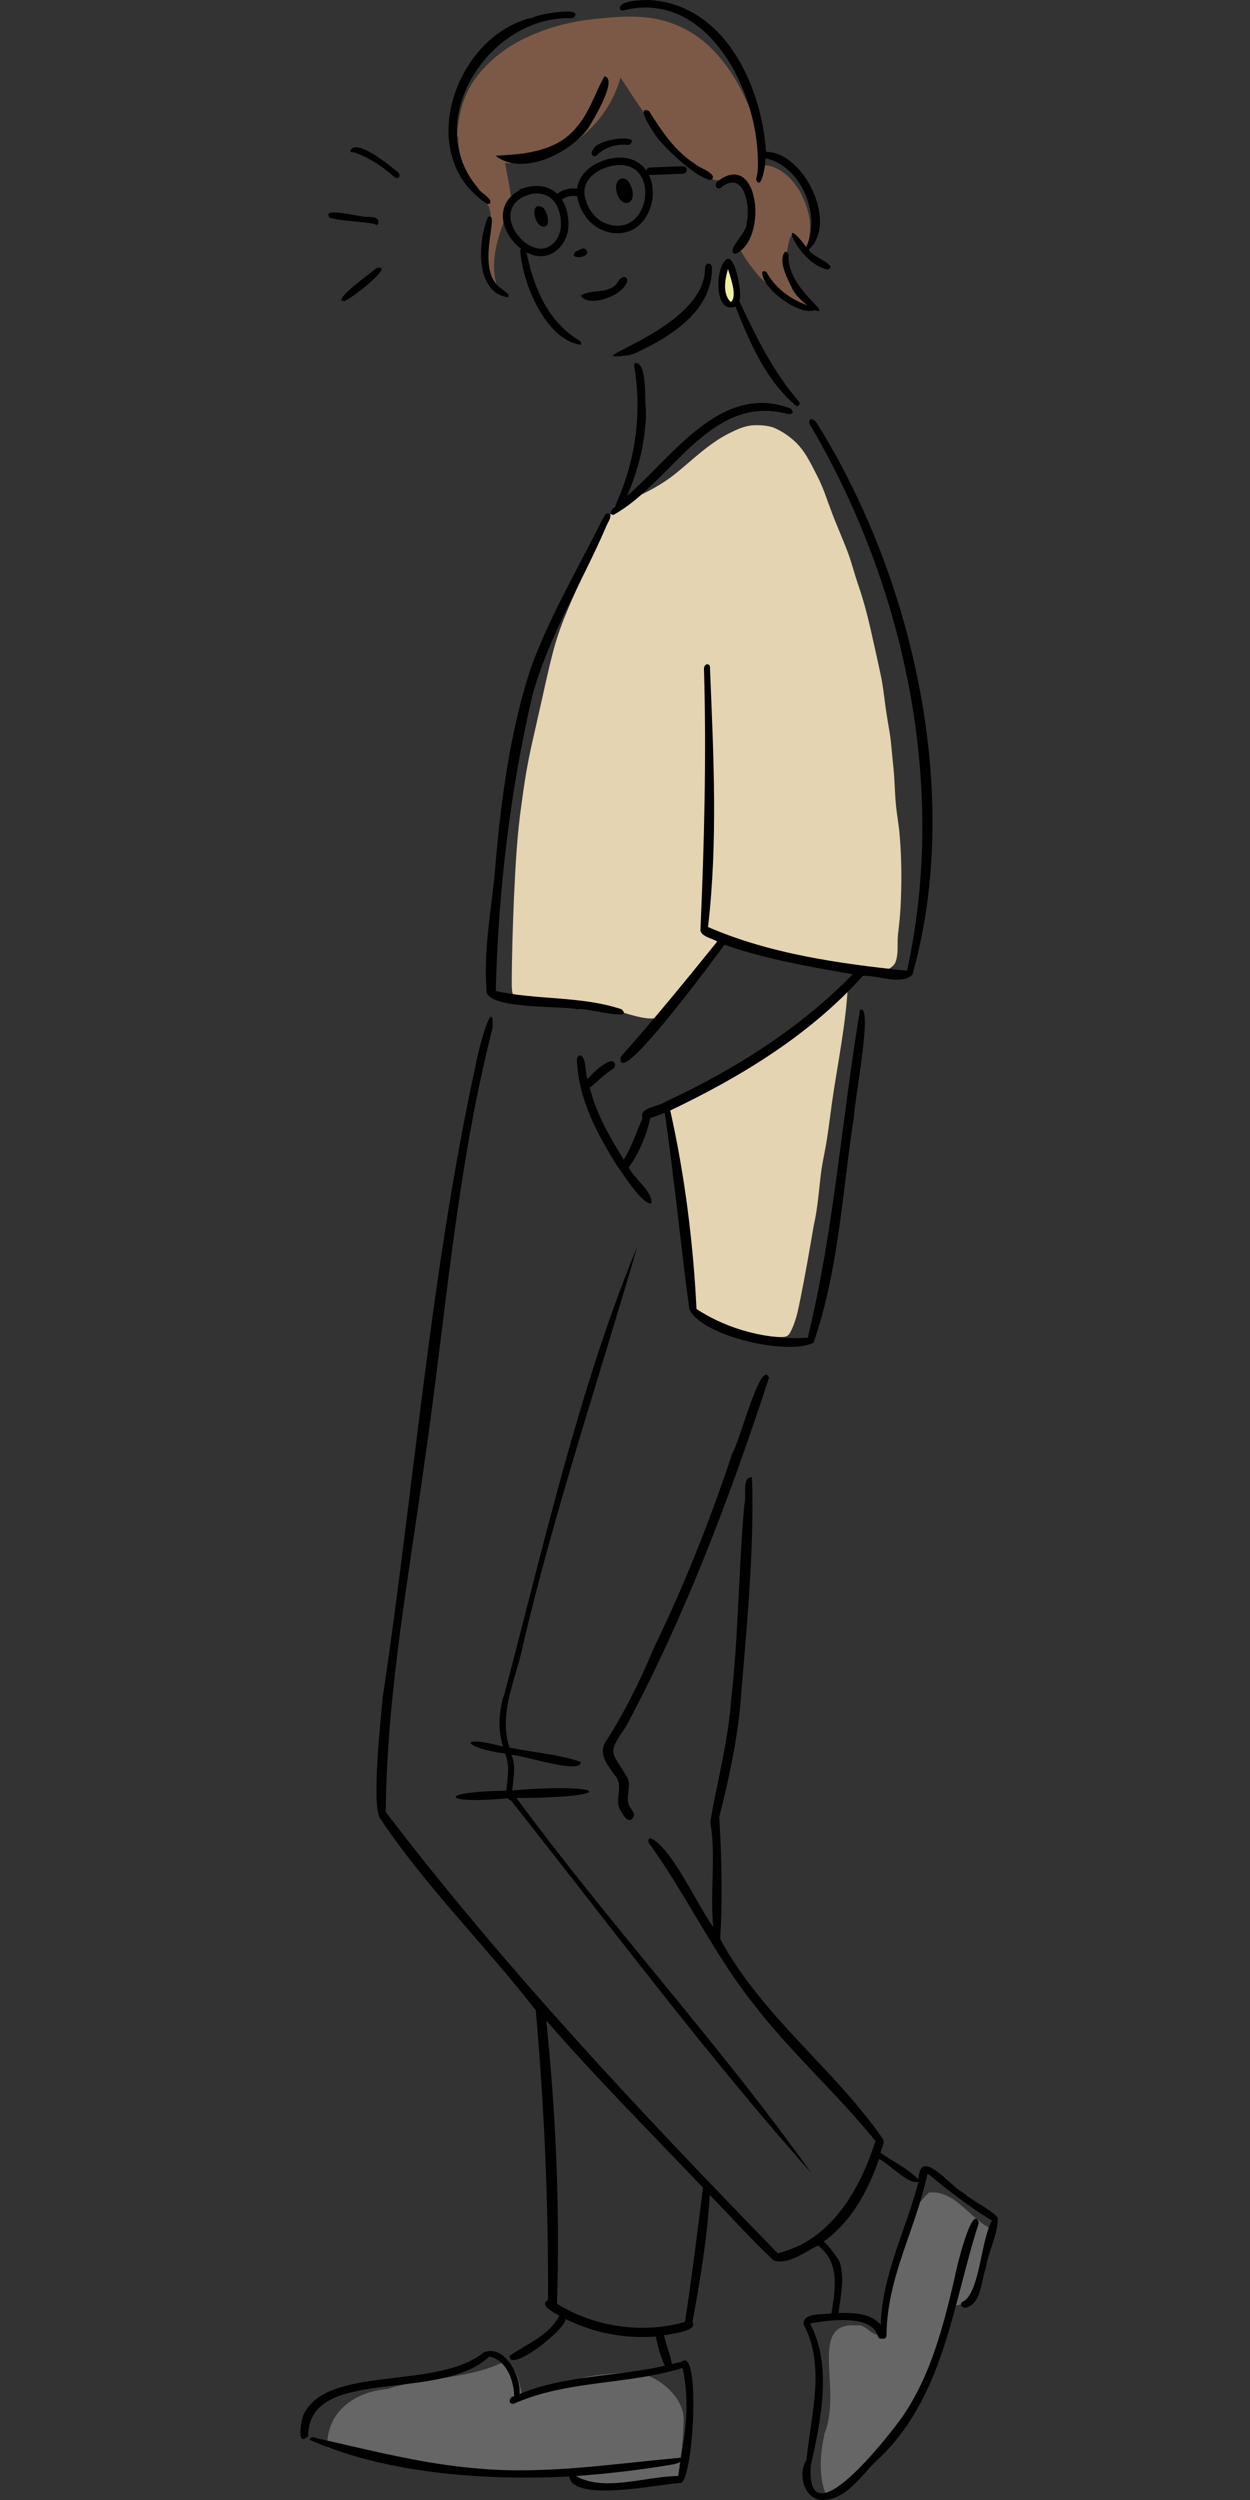 <?xml version="1.0" encoding="UTF-8"?><svg id="a" xmlns="http://www.w3.org/2000/svg" viewBox="0 0 50 100"><rect x="0" y="0" width="50" height="100" fill="#333333" stroke="none"/><g><g><path d="M32.96,97.39c.78-1.81-.7-4.56,1.34-4.37h0c.35-.1,.8,.75,.99,.16,.25-.06,.2-.85,.22-1.07,0-.28,0-.55,.07-.82,.25-.24,.15-.68,.32-.98,.02-.06,.05-.12,.07-.18,.06-.14,.11-.29,.16-.44,.1-.32,.2-.65,.31-.97,.15-.39,.42-.73,.72-1.02,.09-.01,.18,0,.27,0h0c.88,.11,1.41,1.04,2.18,1.44-.11,.67-.29,1.33-.47,1.98-.08,.27-.13,.56-.27,.81-.06,.09-.15,.15-.24,.19-.11,.05-.23,.06-.34,.09-.29,.1-.38,.44-.46,.7-.23,.93-.54,1.85-1.03,2.69-.07,.13-.15,.26-.22,.39-.13,.66-1.08,1.92-1.69,2.18-.33,.47-.69,.95-1.17,1.28-.21,.14-.43,.3-.67,.37-.31-.76-.25-1.62-.08-2.41Z" style="fill:#666;"/><path d="M13.09,97.76c.03-1.35,1.15-2.09,2.4-2.2,1.56-.5,3.28-.37,4.75-1.13,.45,.35,.52,.81,.63,1.33,.14,.26,1.4-.28,1.64-.38,.78-.36,1.65-.41,2.5-.48,1.03-.16,2.45,.92,2.33,2.01h0s0,0,0,.01h0c-.01,.71-.11,1.43-.21,2.14-.01,.07-.03,.15-.06,.21-.48,.05-.96,.23-1.44,.22-.31,0-.62,0-.93-.03-.34-.03-.69-.08-1.03-.09-.16,0-.33-.01-.49-.02-.09-.01-.24,.03-.28-.08-.04-.11,.06-.21-.08-.27-.23-.1-.48-.1-.72-.12-.34-.01-.68-.02-1.02,0-.66,.08-1.33,.11-2,.08-.66-.05-1.32-.14-1.98-.18-.75-.06-1.5-.19-2.23-.38-.33-.09-.65-.2-.98-.29-.27-.07-.54-.13-.8-.21,0-.05,0-.1,0-.15Z" style="fill:#666;"/><path d="M13.52,96.52l-.02,.03,.02-.03Z" style="fill:#666;"/><path d="M26.45,95.33s-.02-.01-.02-.02l.02,.02Z" style="fill:#666;"/><path d="M27.35,96.89h0Z" style="fill:#666;"/></g><g><path d="M20.47,39.5c0-1.21,.04-2.41,.09-3.62,.06-1.24,.12-2.48,.3-3.71,.08-.61,.17-1.22,.29-1.82,.12-.61,.27-1.21,.4-1.81,.2-.86,.37-1.72,.6-2.57,.29-1.08,.78-2.1,1.24-3.11,.23-.49,.46-.99,.68-1.49,.16-.35,.29-.71,.48-1.05,.03-.06,.07-.12,.12-.16,.06-.02,.13-.04,.19-.06,.16-.05,.33-.11,.49-.18,.58-.25,1.15-.56,1.64-.95,.72-.58,1.38-1.25,2.22-1.66,.26-.13,.53-.25,.82-.29,.29-.03,.6-.01,.88,.07,.35,.14,.67,.36,.94,.62,.26,.26,.45,.58,.62,.9,.14,.28,.29,.55,.41,.84,.12,.28,.21,.57,.32,.85,.22,.62,.5,1.22,.73,1.84,.14,.39,.24,.78,.37,1.17,.21,.6,.38,1.22,.52,1.84,.15,.67,.3,1.33,.44,2,.09,.48,.13,.97,.21,1.45,.05,.34,.12,.68,.16,1.02,.04,.37,.07,.75,.11,1.12,.05,.49,.05,.99,.1,1.48,.04,.41,.12,.82,.15,1.23,.08,.96,.08,1.92,.03,2.88-.02,.35-.06,.7-.1,1.05-.04,.37,.03,.75-.1,1.11-.14,.32-.74,.49-1.02,.32-.82-.08-1.63-.26-2.42-.5-1.08,.07-2.33-.45-3.42-.75-.2,.32-.43,.63-.64,.94-.4,.6-.84,1.26-1.52,1.56,.16,.18-.17,.31-.31,.36,.02,.79-2.02-.12-2.47-.2-.16-.01-.32-.02-.48-.02-.67-.01-1.33-.07-1.99-.17-.26-.04-.52-.07-.78-.13-.25-.06-.3-.15-.29-.4Z" style="fill:#e5d4b1;"/><path d="M26.76,44.31c.04-.17,.4-.28,.54-.35,.18-.08,.35-.17,.52-.27,.6-.36,1.13-.83,1.75-1.17,.34-.19,.71-.32,1.05-.5,.36-.18,.7-.41,1.03-.65,.2-.14,.4-.28,.58-.44,.22-.2,.42-.43,.61-.65,.14-.24,.86-.79,1.08-.97-.07,1.61-.41,3.19-.64,4.79-.07,.5-.13,1.01-.21,1.51-.06,.39-.15,.77-.21,1.16-.1,.75-.14,1.51-.31,2.25-.17,.99-.34,1.98-.54,2.96-.07,.35-.14,.7-.27,1.03-.05,.12-.1,.25-.18,.36-.07,.1-.2,.11-.31,.11-.16,0-.32-.01-.48-.03-.33-.04-.66-.07-.99-.1-.43-.06-.86-.11-1.27-.23-.33-.08-.59-.47-.71-.73-.08-.04-.13-.14-.07-.21,0-.13-.09-.33,.04-.41-.17-.68-.26-1.37-.34-2.06-.08-.55-.09-1.11-.14-1.66-.08-.73-.1-1.46-.21-2.19-.06-.38-.16-.75-.25-1.12-.03-.14-.08-.28-.08-.42Z" style="fill:#e5d4b1;"/></g><path d="M18.29,5.47c.02-.71,.18-1.43,.54-2.05,.54-.88,1.4-1.56,2.34-1.97,.88-.4,1.84-.63,2.81-.71,1.1-.11,2.12-.16,3.14,.29,1.59,.67,2.57,2.35,3.1,3.92,.16,.54,.09,1.14,.31,1.65h0c.14,.02,.26,.02,.4,.08,.38,.15,.69,.42,.92,.76,.18,.24,.31,.52,.4,.8,.1,.28,.16,.58,.15,.88,0,.17-.02,.34-.05,.51,0,.03,0,.06-.01,.09,0,.09,.04,.18-.09,.21-.2,.15-.24-.19-.27-.32-.08-.07-.16-.15-.26-.19-.07-.02-.11,.08-.13,.13-.12,.39-.15,.81-.06,1.21,.07,.33,.24,.62,.39,.91,.02,.03,.03,.07,.05,.1,.06,.24,.63,.27,.49,.55h.03s-.02,0-.03,0c-.25,.11-.47-.28-.7-.35-.03-.01-.07-.03-.1-.04-.04-.02-.09-.03-.13-.05-.11-.04-.22-.08-.33-.14-.19-.1-.35-.23-.5-.37-.16-.14-.32-.28-.45-.45-.21-.26-.41-.52-.57-.81-.03-.05-.06-.1-.08-.16-.02-.05-.02-.11,0-.16,.13-.25,.33-.46,.44-.72,.15-.34,.14-.74,.04-1.09-.05-.16-.13-.31-.23-.44-.11-.13-.25-.23-.41-.29-.18-.06-.37-.07-.55-.06-.07,0-.15,.02-.22,.02-.09,0-.17-.05-.25-.1-.24-.14-.46-.32-.68-.48-.17-.13-.36-.24-.51-.39-.27-.27-.54-.56-.77-.87-.64-.68-1.12-1.49-1.64-2.27-.55,2.01-2.51,3.51-4.62,3.42,.08,.46,.39,1.77,.16,1.76-.41,1.14-.82,2.09-.46,3.27-.56,.13-.53-.85-.49-1.23,.02-.22,.08-.43,.08-.64,0-.1,.02-.2,.03-.29,.04-.24,.1-.48,.11-.72,0-.26-.1-.51-.26-.71-.18-.2-.39-.39-.52-.63-.13-.21-.22-.44-.3-.68-.14-.38-.23-.79-.22-1.2Z" style="fill:#7c5947;"/><path d="M28.86,11.34c0-.14,.05-.28,.11-.4,.03-.11,.08-.29,.13-.4h0s.02,0,.02,.02c.04,.06,.06,.12,.09,.18,.07,.17,.12,.35,.15,.53,.04,.21,.11,.41,.11,.62,0,.08-.03,.17-.09,.23-.08,.07-.21,.08-.28,0-.1-.09-.13-.23-.16-.36-.04-.14-.08-.28-.08-.43Z" style="fill:#eff0a3;"/><g><path d="M31.96,16.07c-1.03-1.19-1.73-2.62-2.39-4.03,.14-.24-.16-1.85-.49-1.68-.49,.29-.53,2.25,.34,1.9,.56,1.43,1.24,3.01,2.45,3.99,.09,0,.15-.11,.09-.18Zm-2.73-3.99c-.34-.32-.23-.92-.11-1.32,.08,.28,.4,1.13,.11,1.32Z"/><path d="M36.51,38.97s-.03,.05-.06,.06c-.48,.37-1.33-.02-1.93,0-2.12,2.36-4.86,4.03-7.71,5.39,.58,2.59,.92,5.29,1.05,7.94,1.3,.85,2.9,1.25,4.45,1.15,1.05-4.3,1.36-8.75,2.09-13.11,.55-.33-.25,3.79-.24,4.25-.47,3.02-.61,6.17-1.62,9.06-1.05,.53-4.55-.29-4.97-1.36-.35-2.62-.6-5.23-.98-7.84-.19,.08-.38,.15-.58,.21-.15,.7-.45,1.4-.86,1.98,.23,.48,.94,.92,.91,1.43-.34,.12-1.23-1.31-1.39-1.52-.79-1.27-1.53-2.64-1.59-4.17-.02-.11,.04-.26,.18-.21,.21,.22,.13,.64,.24,.93,.25-.26,.48-.51,.81-.67,.25-.16,.42,.15,.17,.29-.33,.21-.58,.49-.89,.73,.26,1.04,.8,1.97,1.36,2.88,.32-.54,.51-1.09,.75-1.67-.16-.42,.67-.46,.92-.65,2.75-1.28,5.36-2.92,7.49-5.1-1.72-.3-3.48-.6-5.13-1.18-.24,.32-4.37,5.97-4.15,4.48,1.33-1.49,2.6-3.05,3.86-4.61-.2-.13-.72-.21-.67-.51,.15-3.43,.24-6.92,.14-10.37-.02-.26,.27-.29,.24-.03,.14,3.43,.32,6.92-.08,10.33,2.48,1.08,5.28,1.47,7.96,1.75,1.61-7.32-.05-15.26-3.79-21.69-.3-.38,.02-.55,.24-.12,3.84,6.2,5.76,14.83,3.78,21.92Z"/><path d="M19.8,34.8c.23-2.72,.58-5.47,1.43-8.07,.75-2.06,1.87-3.96,2.85-5.92,.07-.1,.12-.3,.27-.28,.19,.07-.07,.41-.13,.59-.97,2.25-2.3,4.37-2.94,6.76-.89,3.85-1.35,7.82-1.45,11.76,1.65,.37,3.41,.19,5.03,.73,.56,.52-1.51-.1-1.76,0-.64-.15-3.76,.02-3.64-.79-.12-1.62,.19-3.16,.34-4.76Z"/><path d="M31.39,16.53c-3.04-.72-4.57,2.82-6.86,4.07-.19-.03-.08-.21,.06-.33,.8-1.71,1.09-3.62,.8-5.49,0-.08-.06-.19,.01-.26,.51-.04,.37,1.51,.44,1.92-.01,1.17-.29,2.33-.76,3.4,1.83-1.57,3.76-4.56,6.54-3.5,.23,.19-.05,.29-.23,.18Z"/><path d="M25.29,72.76c-.21,.14-.35-.15-.45-.31-.3-.42,.11-.97-.2-1.38-.3-.41-.77-.94-.38-1.45,.74-1.16,1.35-2.4,1.88-3.67,1.23-2.54,2.27-5.15,3.16-7.84,.25-.33,1.14-3.81,1.46-3h0c-1.56,4.77-3.35,9.52-5.72,13.95-.79,1.14-.57,.98,.07,2.07,.14,.35-.09,.74,.05,1.08,.07,.16,.32,.36,.13,.53Z"/><path d="M20.15,67.86c1.58-5.96,3.04-12.47,5.34-17.99-1.53,5.26-3.31,10.56-4.57,15.93-.27,1.35-1,2.72-.54,4.1,.93,.21,1.98,.26,2.85,.58,.03,.52-2.33-.29-2.77-.28,.19,.47,.07,.94,.03,1.42,3.64-.32,4.48,.28,.17,.3,3.74,5.09,8.2,9.94,11.79,15-4.14-4.66-8.08-9.93-12.01-14.9-.05,0-.09-.04-.12-.09-2.66,.26-2.9-.27-.07-.3,.05-.51,.16-.99-.05-1.49-1.61-.2-2-.78-.08-.28-.21-.66-.17-1.35,.02-2.01Z"/><path d="M12.33,97.46c-.02-2.87,5.27-1.32,7.24-3.2,.7,.15,.98,.95,1,1.59-.22,.02-.26,.34-.02,.3,2.13-.95,4.54-.75,6.75-1.43,.27,1.19,.16,2.4-.07,3.59-2.64,.23-5.41,.68-8.11,.43-2.16-.17-4.26-.72-6.36-1.19-.13-.02-.31-.15-.38,.04,3.05,1.35,6.96,1.64,10.39,1.47,.14,1.05,3.58,.31,4.41,.26,.55,.19,.87-5.52,.09-4.85-.13,.03-.27,.06-.4,.09-.06-.39-.23-.76-.31-1.15,.53-.09,1.34-.19,1.14-.54,.31-1.67,.59-3.37,.69-5.07,.85,.86,1.66,1.79,2.55,2.61,.56,.22,1.32-.37,1.78-.59,.89,.68,.69,1.74,.54,2.71-.35,.08-1.12-.06-1.12,.44,.9,1.67,.29,3.63,.12,5.43-.39,.6-.06,1.64,.69,1.6,.9-.04,1.46-.93,2.05-1.51,2.76-2.51,3.07-6.21,4.15-9.57-.24-.88-.92,1.88-.96,2.18-.45,1.92-.95,3.9-2.08,5.55-.54,.77-3.88,5.06-3.68,1.99,.39-1.77,.88-4.01-.03-5.7,.7-.13,2.44-.39,2.71,.49,.01,.08,.1,.15,.17,.11,.07,.03,.16,0,.18-.1,.01-2.35,1.16-4.22,1.64-6.5,.83,.67,1.66,1.34,2.58,1.88-.45,.81-.48,2.77-1.11,3.22-.25,.07-.1,.32,.09,.26,.61-.19,.57-1.05,.77-1.56,.09-.67,.51-1.4,.48-2.04-.37-.39-.96-.62-1.38-.99-.52-.25-1.73-1.88-1.79-.53-.43-.44-1.02-.72-1.52-1.07,.03-.18,.19-.39,.09-.56-1.92-2.78-4.86-4.93-6.5-7.99,.09-1.59,.06-3.27-.04-4.88,.37-1.46,.69-2.94,.84-4.44,.24-3.02,.57-6.16,.47-9.15-.43-.04-.2,.81-.31,1.11-.23,2.62-.23,5.25-.53,7.86-.12,1.63-.56,3.23-.83,4.82,.24,1.39-.02,2.79,.12,4.2-.63-.85-1.68-3.23-2.53-3.56-.1,.06-.07,.19,0,.26,1.48,2.07,2.56,4.39,4.14,6.38,1.49,1.94,3.34,3.58,4.88,5.48-.63,1.95-1.77,3.98-3.91,4.49-5.49-5.64-10.9-11.39-15.68-17.65,.04-4.7,.91-9.34,1.55-13.99,.85-5.81,1.27-11.7,2.73-17.4,.03-1.41-.63,1.11-.68,1.5-1.82,8.35-2.46,16.91-3.73,25.36-.04,.58-.47,4.36-.08,4.81,1.82,2.72,4.2,5.06,6.21,7.65,.34,3.85,.51,7.73,.49,11.59-.39,.22,.28,.51,.45,.63-.41,.81-1.31,1.12-1.99,1.61,0,.7,2.26-1.06,2.24-1.48,1.11,.55,2.37,.8,3.61,.7,.08,.4,.2,.8,.36,1.17-1.92,.44-3.98,.37-5.81,1.13,.07-.73-.61-2.01-1.44-1.66-1.83,1.51-6.24,.49-7.19,2.47-.09,.18-.31,1.3,.13,.91Zm20.62-7.8c1.08-.78,1.75-1.96,2.21-3.3,.43,.2,1.17,1.04,1.58,.91-.49,1.91-1.46,3.72-1.51,5.73-.4-.49-1.11-.49-1.69-.48,.08-.66,.26-1.39,.05-2.03-.06-.14-.38-.6-.64-.83Zm-10.67,2.48c.12-3.76-.04-7.58-.43-11.32,2,2.31,4.17,4.47,6.27,6.69-.23,1.78-.44,3.57-.72,5.36-.04,.01-.09,.03-.12,.04-1.66,.44-3.54,.15-5-.76Zm4.93,6.33c-.03,.2-.04,.34-.08,.57-1.29,.01-2.98,.65-4.09,0,1.27-.09,2.54-.24,3.8-.45,.1-.02,.29-.05,.37-.12Z"/><path d="M28.89,7.46c-.15,.18-.33,.02-.23-.17,1.7-1.39,2.09,2.3,.75,2.87-.42-.12,.5-.87,.45-1.22,.17-.61-.06-2.13-.97-1.48Z"/><path d="M25.05,8.12c-.32,0-.53-.65-.33-.89,.44-.46,.89,.87,.33,.89Z"/><path d="M23.41,9.96c.39,.35-.77,.47-.38,.1,.13-.03,.24-.17,.38-.1Z"/><path d="M24.71,11.29c.19-.38,.55-.18,.28,.15-.26,.43-1.45,.86-1.76,.39,.38-.29,1.14-.03,1.48-.54Z"/><path d="M28.05,7.05c.17,.08,.46,.28,.47,0-.15-.24-.51-.31-.73-.5-.8-.51-1.33-1.32-1.83-2.11-.6-.26,.25,.98,.38,1.13,.82,.94,1.54,1.4,1.7,1.48Z"/><path d="M23.48,5.19c-.77,.99-2.61,1.86-3.66,1.04,1.1-.06,2.44-.14,3.25-1.15,.51-.59,.74-1.38,1.11-2.03,.56,.11-.49,1.82-.69,2.14Z"/><path d="M21.7,8.29c.16,.1,.3,.58,.17,.73-.44,.31-.77-1.03-.17-.73Z"/><path d="M21.06,10.08c.26,1.32,.79,2.66,1.95,3.44,.09,.07,.29,.13,.22,.27-1.39-.17-2.35-2.48-2.42-3.78,.07-.16,.23-.07,.25,.07Z"/><path d="M19.52,8.68c.54-.27-.6,2.16,.57,2.89,.08,.1,.32,.16,.23,.32-1.33-.17-1.21-2.25-.8-3.21Z"/><path d="M23.85,6.23c-.17,.09-.25-.15-.12-.25,.14-.45,2.03-.63,1.43-.18-.47-.06-.98,.08-1.31,.43Z"/><path d="M22.92,.73c-3.31-.17-6.11,4.1-3.8,6.79,.09,.2,.55,.38,.49,.6-.1,.11-.22-.04-.31-.09-2.71-2.01-1.02-6.66,2.02-7.33,.21-.14,2.16-.47,1.6,.03Z"/><path d="M33.12,10.78c-1.19-.19-2.08-2.5-.87-.9,.6-1.29-.19-3.23-1.63-3.55,.01,.2-.16,1.36-.38,.85,.11-.37,.08-.76,.06-1.13-.16-2.72-2.13-6.43-5.34-5.64-.06,.03-.13,0-.16-.05C24.72,0,25.76,0,25.99,0c2.98,.19,4.47,3.39,4.65,6.07,1.54,.02,2.89,2.87,1.71,3.91,.07,.27,1.19,.63,.78,.79Z"/><path d="M31.71,11.59c-.19-.41-.61-1.14-.31-1.52,.09-.01,.14,.07,.14,.15-.06,1.33,1.85,2.41,1.04,2.19-.6,.23-2.13-.87-2.09-1.53,.07-.07,.17-.02,.2,.06,.35,.6,.95,1.05,1.61,1.27-.23-.16-.44-.37-.58-.61Z"/><path d="M25.12,14.21h0c-2.38,.33,3.07-.98,3.08-3.46,0-.28,.29-.27,.28,0-.02,1.73-1.69,2.74-3.1,3.39h0c-.09,.03-.17,.05-.26,.08Z"/></g></g><g><path d="M15.88,6.86c-.21-.18-1.64-1.36-1.86-.84-.01,.06,.05,.1,.11,.06,.64,.22,1.2,.6,1.69,1.04,.2,.05,.2-.21,.06-.26Z"/><path d="M15.05,10.73c-.14,.14-1.76,1.27-1.31,1.32,.19,.02,2.17-1.55,1.31-1.32Z"/><path d="M13.19,8.71c.59,.16,1.21,.13,1.81,.25,.03,.06,.11,.05,.13-.03,.05-.28-.28-.23-.4-.26-.18,.07-1.94-.45-1.54,.04Z"/></g><g><path d="M22.32,8.01s-.01-.16,.3-.27,.6-.02,.6-.02" style="fill:none; stroke:#000; stroke-miterlimit:10; stroke-width:.3px;"/><path d="M21.06,7.66c-.59,.19-.95,.7-.73,1.36,.02,.05,.04,.1,.06,.15,.28,.59,.94,1.07,1.49,.89,.34-.11,.59-.42,.68-.81,.05-.24,.03-.51-.03-.76-.01-.05-.03-.11-.05-.16-.23-.66-.83-.86-1.43-.68Z" style="fill:none; stroke:#000; stroke-miterlimit:10; stroke-width:.3px;"/><path d="M23.29,8.07c.02,.05,.04,.11,.06,.16,.11,.25,.28,.5,.5,.66,.35,.27,.82,.36,1.23,.23,.66-.22,.99-1.05,.85-1.74-.01-.06-.03-.11-.05-.17-.24-.71-.94-.9-1.66-.66s-1.17,.81-.93,1.51Z" style="fill:none; stroke:#000; stroke-miterlimit:10; stroke-width:.3px;"/><line x1="26" y1="6.85" x2="27.32" y2="6.8" style="stroke:#000; stroke-linecap:round; stroke-linejoin:round; stroke-width:.3px;"/></g></svg>